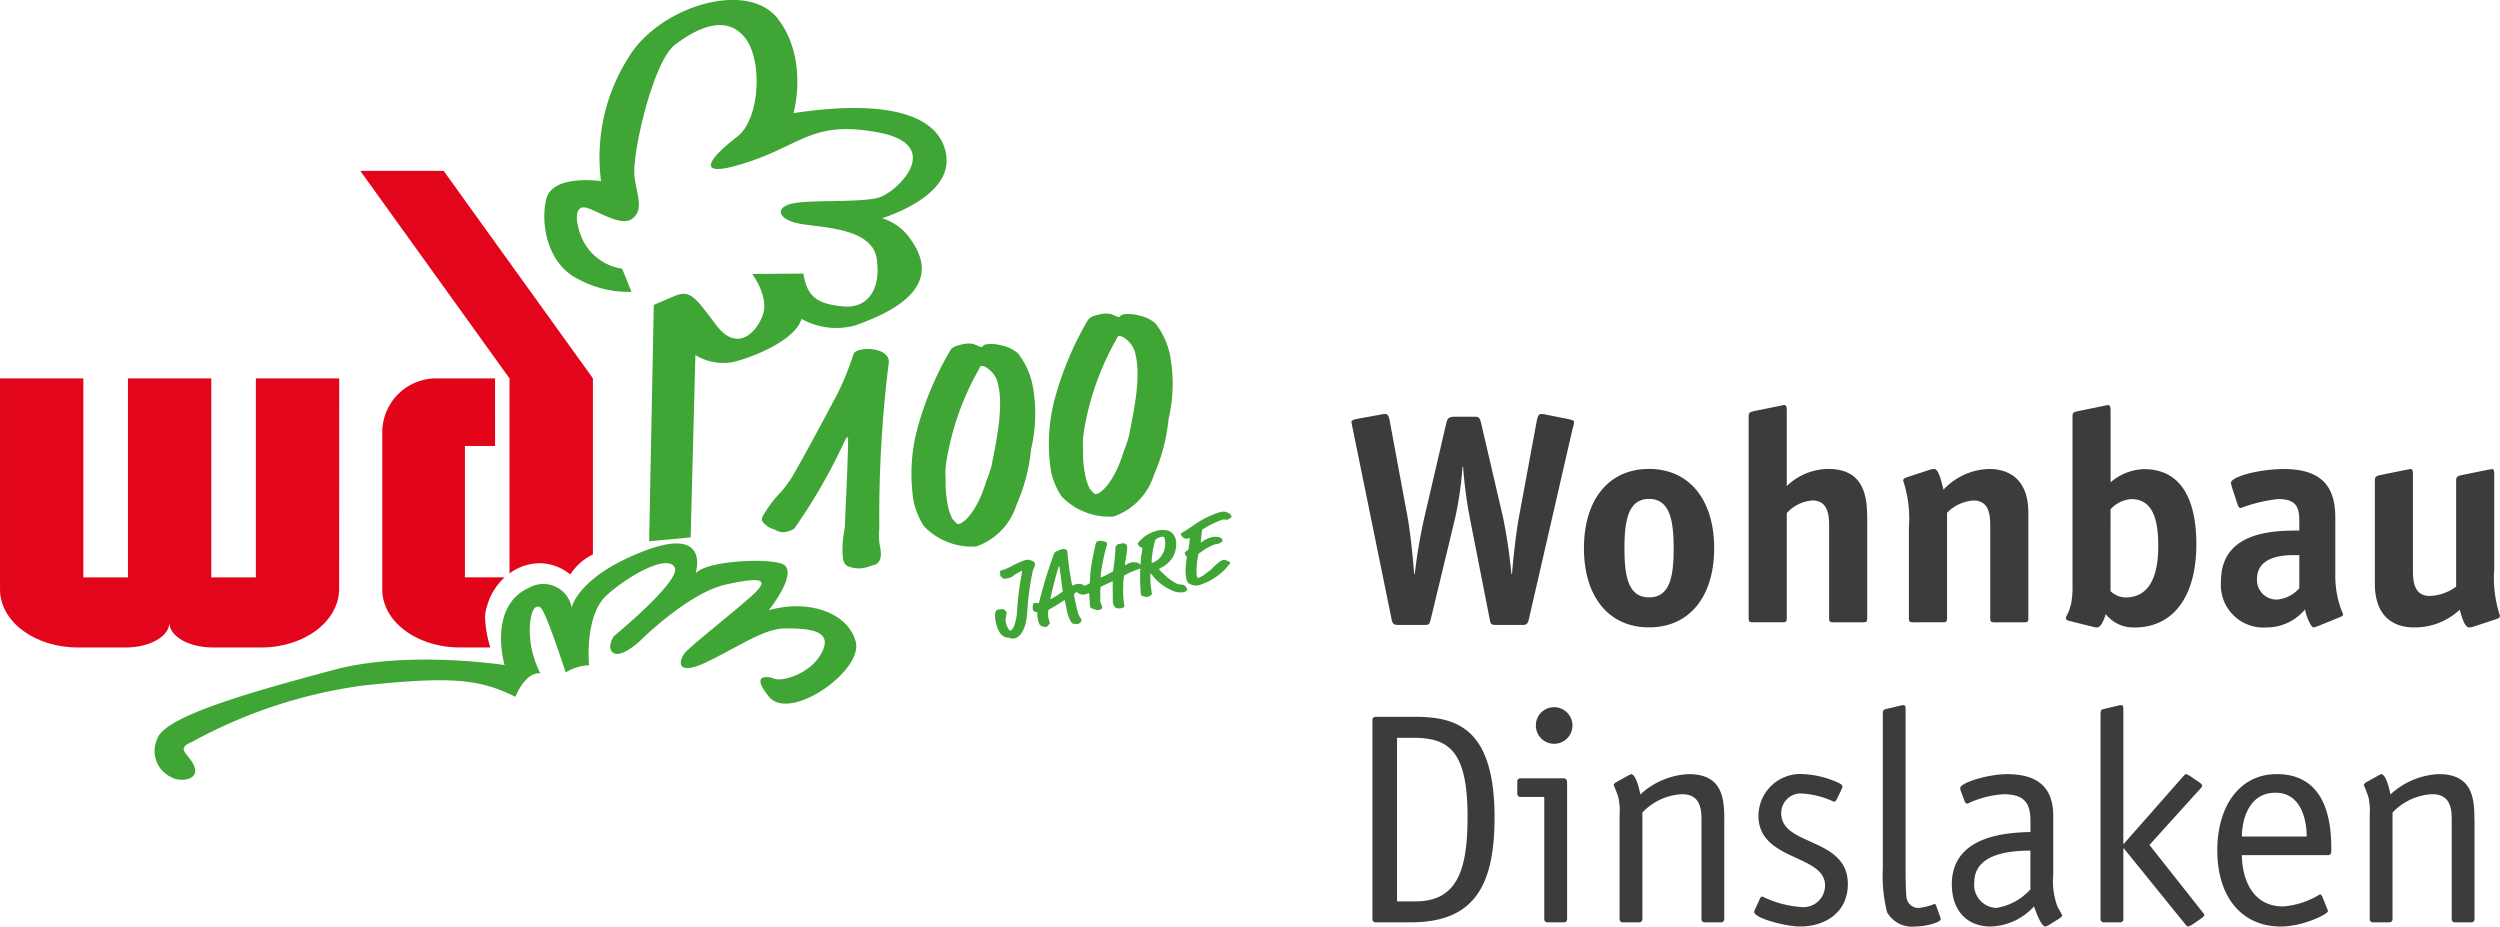 <?xml version="1.0" encoding="UTF-8"?> <svg xmlns="http://www.w3.org/2000/svg" width="185.951" height="68.92" viewBox="0 0 185.951 68.92"><g id="Gruppe_156" data-name="Gruppe 156" transform="translate(-3.232 -4.578)"><g id="Ebene_2" data-name="Ebene 2" transform="translate(3.232 4.578)"><path id="Pfad_227" data-name="Pfad 227" d="M97.606,89.693H93.243a4.018,4.018,0,0,0-4.028,4.018v11.666c0,2.422,2.594,4.33,5.8,4.33h2.238a8.588,8.588,0,0,1-.392-2.225,2.862,2.862,0,0,1,.155-.876,4.55,4.55,0,0,1,1.305-2.117H95.364V94.724h2.243Z" transform="translate(-60.783 -61.548)" fill="#e2051a"></path><path id="Pfad_228" data-name="Pfad 228" d="M90.474,43.01h-6.2l11.1,15.436,0,14.509a3.817,3.817,0,0,1,2.243-.761,3.617,3.617,0,0,1,2.278.842,4.11,4.11,0,0,1,1.682-1.494v-13.1Z" transform="translate(-57.476 -30.302)" fill="#e3051b"></path><path id="Pfad_229" data-name="Pfad 229" d="M28.464,89.692h-6.2v14.8H18.949v-14.8h-6.2v14.8H9.433v-14.8h-6.2v15.684c0,2.423,2.6,4.331,5.8,4.331h3.551c1.792,0,3.237-.824,3.244-1.842.008,1.018,1.451,1.842,3.243,1.842h3.587c3.208,0,5.8-1.944,5.8-4.368Z" transform="translate(-3.232 -61.547)" fill="#e3051b"></path><path id="Pfad_230" data-name="Pfad 230" d="M83.739,131.788s2.476-3.091.852-3.5-5.712-.074-6.3.778c0,0,1.177-3.595-3.81-1.689s-5.4,4.22-5.4,4.22a2.139,2.139,0,0,0-3.1-1.518c-3.2,1.378-1.893,5.786-1.893,5.786s-7.226-1.116-12.7.358-12.474,3.357-13.109,5.08a2.148,2.148,0,0,0,1.092,2.936c.644.363,2.386.177,1.419-1.244-.449-.679-1.061-.953.094-1.438a36.615,36.615,0,0,1,12.642-4.166c6.664-.715,8.724-.472,11.368.835,0,0,.708-1.851,1.857-1.746a7.051,7.051,0,0,1-.783-3.569c.163-1.86.793-1.324.793-1.324.368.19,1.874,4.828,1.874,4.828a3.631,3.631,0,0,1,1.737-.537s-.375-3.743,1.367-5.261,4.45-2.986,5-2.025-4.53,5.132-4.53,5.132-.59.912,0,1.251,1.872-.828,1.872-.828,3.619-3.634,6.445-4.266,3.018-.3,2.348.449-4.818,3.989-5.335,4.591-.774,1.863,1.664.682,4.215-2.474,5.8-2.463,3.564.073,2.686,1.782-3.2,2.263-3.671,1.9c0,0-1.83-.517-.267,1.394s7-1.92,6.46-4.064-3.455-3.224-6.484-2.36" transform="translate(-26.558 -86.398)" fill="#3fa535"></path><path id="Pfad_231" data-name="Pfad 231" d="M155.585,16.3c-.3-2.995-3.965-4.435-11.384-3.307,0,0,1.137-3.948-1.122-6.967s-8.9-.963-11.159,2.84a13.832,13.832,0,0,0-2.034,9.188s-3.618-.552-4.076,1.341.131,4.842,2.354,5.93a7.885,7.885,0,0,0,3.992.962l-.7-1.721a3.911,3.911,0,0,1-2.933-2.144c-.635-1.406-.59-2.586.227-2.4s2.565,1.417,3.4.862c.975-.646.386-1.858.227-3.13-.216-1.731,1.4-8.607,2.983-9.826,2-1.531,3.99-2.159,5.266-.5s1.1,6.02-.629,7.331-3.6,3.284.629,1.937,5-3.207,9.94-2.255,1.315,4.491-.091,4.853-5.111.129-6.389.427-1.051,1.161.492,1.478,5.443.272,5.806,2.586-.68,3.765-2.495,3.583-2.676-.618-2.949-2.441l-3.81.026s1.225,1.644.817,2.959-1.908,2.961-3.495.847-1.945-2.637-3.094-2.164-1.55.669-1.55.669l-.345,17.573,3.088-.29.352-13.56a3.989,3.989,0,0,0,2.775.527c1.451-.336,4.659-1.611,5.119-3.219a5.284,5.284,0,0,0,4,.487c1.951-.714,6.8-2.54,4.192-6.286a3.955,3.955,0,0,0-2.206-1.687s5.089-1.512,4.792-4.507" transform="translate(-85.18 -4.578)" fill="#3fa535"></path></g><g id="Ebene_1" data-name="Ebene 1" transform="translate(59.901 27.895)"><g id="Gruppe_156-2" data-name="Gruppe 156" transform="translate(0)"><path id="Pfad_232" data-name="Pfad 232" d="M247.012,128.143a.482.482,0,0,0-.387-.306.8.8,0,0,1-.5-.133,3.878,3.878,0,0,1-.468-.308.415.415,0,0,1-.089-.065c-.16-.165-.345-.317-.5-.475-.1-.1-.119-.125-.127-.152s.031-.052.095-.09a2.167,2.167,0,0,0,.9-.778,1.98,1.98,0,0,0,.236-1.36,1,1,0,0,0-.225-.427.807.807,0,0,0-.341-.215,1.6,1.6,0,0,0-.884.018,2.613,2.613,0,0,0-1.331.866.106.106,0,0,0-.03.118.451.451,0,0,0,.262.25c.042.019.059.029.064.05s-.011.157-.011.187c0,.134-.063.273-.074.407-.018.223-.035.445-.049.666l0-.006a.441.441,0,0,0-.424-.194.53.53,0,0,0-.3.01,1.093,1.093,0,0,0-.36.172.22.22,0,0,1-.052.028.02.02,0,0,1-.026-.016.675.675,0,0,1,.017-.144c.046-.336.117-.639.141-.976a.734.734,0,0,0-.012-.342.308.308,0,0,0-.374-.14,1.82,1.82,0,0,1-.255.035c-.049.012-.085.043-.181.156a.158.158,0,0,0-.034.1,15.256,15.256,0,0,1-.173,1.727.107.107,0,0,1-.061.082,6.08,6.08,0,0,1-.7.361,1.085,1.085,0,0,1-.134.055c-.021.006-.031-.007-.036-.027a2.27,2.27,0,0,1,.041-.422,15.281,15.281,0,0,1,.426-1.973.186.186,0,0,0,0-.1c-.044-.173-.225-.135-.384-.182a.415.415,0,0,0-.228,0c-.027.007-.183.061-.209.162a19.9,19.9,0,0,0-.4,2.091c-.039.282-.01.6-.061.861-.011.046-.016.055-.049.07-.091.044-.235.109-.351.159a.219.219,0,0,0-.074-.073.76.76,0,0,0-.583-.038,1.857,1.857,0,0,0-.209.075c-.034.009-.041-.019-.05-.053-.017-.062-.213-1.13-.248-1.59a1.48,1.48,0,0,0-.035-.227c-.022-.089-.041-.569-.067-.673a.366.366,0,0,0-.122-.138.475.475,0,0,0-.3-.007,2.141,2.141,0,0,0-.3.12c-.127.048-.221.085-.269.215a36.9,36.9,0,0,0-1.105,3.593c-.019.071-.029.088-.042.092a.148.148,0,0,1-.061-.007.426.426,0,0,0-.239-.013.122.122,0,0,0-.108.094.811.811,0,0,0-.008.405c.024.1.114.133.265.176.04.012.049.018.052.031a.411.411,0,0,1,.007.086,2.171,2.171,0,0,0,.062.506c.054.214.1.394.364.453l.093.02a.293.293,0,0,0,.14,0c.132-.033.185-.171.243-.231a.079.079,0,0,0,.031-.081c-.009-.034-.047-.128-.064-.2a1.481,1.481,0,0,1-.051-.693.1.1,0,0,1,.071-.1,10.12,10.12,0,0,0,.988-.6.427.427,0,0,1,.142-.079c.021-.006.025.016.036.056.023.091.1.562.177.845a2.1,2.1,0,0,0,.351.807.691.691,0,0,0,.495.036.3.3,0,0,0,.2-.328,1.518,1.518,0,0,1-.286-.582c-.111-.441-.219-.98-.244-1.136-.017-.127-.012-.136,0-.162a.352.352,0,0,1,.22-.142.273.273,0,0,0,.066.085.693.693,0,0,0,.582.066c.11-.029.19-.063.211-.068s.022,0,.027.022a.88.88,0,0,1,.017.15l.021.377c0,.036.017.092.014.115a.6.6,0,0,0,0,.124,1.07,1.07,0,0,0,.039.241.114.114,0,0,0,.106.1c.029,0,.038,0,.049.017.04.042.2.053.257.089a.435.435,0,0,0,.266.006c.228-.058.213-.171.188-.275-.038-.145-.106-.245-.126-.321a.4.4,0,0,1,0-.153,3.155,3.155,0,0,0,0-.411,1.887,1.887,0,0,1,.03-.522.089.089,0,0,1,.058-.065l.63-.293a.754.754,0,0,1,.161-.063c.027-.007.043,0,.049.018a.407.407,0,0,1,0,.095c-.025.4.018.914,0,1.33a.485.485,0,0,0,.021.171c.065.255.188.363.307.37a.957.957,0,0,0,.336-.011c.048-.012.212-.061.2-.174a6.2,6.2,0,0,1-.085-1.441,3.839,3.839,0,0,1,.062-.773c.007-.031.01-.046.083-.079a6.169,6.169,0,0,1,1.1-.469.142.142,0,0,0,.025-.009,12.407,12.407,0,0,0,.026,1.729c.009.094.016.18.021.2.026.1.144.133.339.179a.413.413,0,0,0,.181-.01c.159-.04.315-.152.292-.242a7.978,7.978,0,0,1-.117-1.249c0-.212,0-.221.023-.227s.024.009.158.158a3.7,3.7,0,0,0,1.577,1.151,1.374,1.374,0,0,0,.75.061C246.982,128.349,247.037,128.247,247.012,128.143Zm-9.281.246c-.145.095-.35.243-.4.277a3.341,3.341,0,0,1-.436.251c-.021.006-.037,0-.04-.012s0-.036.018-.129c.134-.607.351-1.463.573-2.209.024-.08.036-.091.05-.094s.023.031.035.079c.026.1.206,1.63.234,1.74A.077.077,0,0,1,237.731,128.39Zm6.9-2.259a.545.545,0,0,1-.177.088c-.055.014-.065,0-.068-.011a.507.507,0,0,1,0-.14,6.969,6.969,0,0,1,.256-1.512c.012-.04.018-.049.067-.083a1.148,1.148,0,0,1,.374-.176c.208-.053.245.041.267.124a1.574,1.574,0,0,1-.44,1.515C244.776,126.072,244.759,126.039,244.629,126.131Z" transform="translate(-215.391 -107.679)" fill="#3fa535"></path><path id="Pfad_233" data-name="Pfad 233" d="M270.421,121.081c.008-.06.012-.068.057-.095a7.111,7.111,0,0,1,1.436-.709c.214-.054.32.015.41-.008.055-.014.073-.063.175-.1s.128-.105.11-.175c-.035-.138-.243-.262-.484-.318a.9.9,0,0,0-.373.035,7.027,7.027,0,0,0-1.726.818c-.363.247-.7.492-1.117.724a.092.092,0,0,0-.051.116.525.525,0,0,0,.245.275.38.38,0,0,0,.244.034,1.042,1.042,0,0,0,.135-.049c.015,0,.024.008.028.022a.509.509,0,0,1,0,.126c-.03.317-.064.5-.085.624s-.025.131-.148.2c-.141.081-.141.139-.125.2a.415.415,0,0,0,.149.212c-.028.265-.072.532-.086.794a3.223,3.223,0,0,0,.055.889.584.584,0,0,0,.148.294,1.083,1.083,0,0,0,.712.172,4.587,4.587,0,0,0,2.068-1.264.863.863,0,0,0,.149-.193.455.455,0,0,1,.113-.108.143.143,0,0,0,.059-.118c-.026-.1-.194-.127-.289-.185a.245.245,0,0,0-.12-.043.288.288,0,0,0-.1.011c-.373.095-.789.626-1,.788-.092.075-.212.15-.4.3a1.7,1.7,0,0,1-.445.245c-.055.015-.106-.068-.134-.179a5.266,5.266,0,0,1,.129-1.553c.01-.076.041-.1.182-.179a4.075,4.075,0,0,1,1.037-.579c.062-.015.15-.015.226-.034.055-.015.374-.147.345-.264a.279.279,0,0,0-.2-.221,1.209,1.209,0,0,0-.655,0,1.937,1.937,0,0,0-.6.285.584.584,0,0,1-.14.087.014.014,0,0,1-.017-.01.849.849,0,0,1,.021-.234Z" transform="translate(-237.69 -104.931)" fill="#3fa535"></path><path id="Pfad_234" data-name="Pfad 234" d="M229.988,130.719c-.021-.083-.113-.126-.227-.17a.621.621,0,0,0-.446-.05,5.4,5.4,0,0,0-.973.423,4.047,4.047,0,0,1-.817.346c-.1.026-.115.066-.109.116a1.425,1.425,0,0,0,.018.275c.026.1.086.081.112.126.092.16.334.1.472.064a.974.974,0,0,0,.438-.213.446.446,0,0,1,.084-.073c.1-.056.446-.245.473-.252s.037,0,.042.019a2.081,2.081,0,0,1-.042.268,21.891,21.891,0,0,0-.333,2.662,3.829,3.829,0,0,1-.18,1.03c-.115.36-.234.441-.31.46-.054.014-.23-.155-.326-.534-.087-.346-.018-.245-.02-.458,0-.124.075-.254.045-.371a.371.371,0,0,0-.411-.227c-.082.021-.1,0-.24.032-.187.048-.207.405-.2.471a2.842,2.842,0,0,0,.093.6c.115.456.357.976.843,1.007.163.01.3.115.557.05.338-.085.594-.494.731-.912a4.407,4.407,0,0,0,.167-.967,21.34,21.34,0,0,1,.406-3.071c.047-.247.227-.381.159-.65" transform="translate(-209.698 -112.163)" fill="#3fa535"></path><path id="Pfad_235" data-name="Pfad 235" d="M248.171,78.2a5.689,5.689,0,0,0-1.1-2.388,2.683,2.683,0,0,0-1.195-.567,2.754,2.754,0,0,0-1.163-.087c-.232.051-.23.172-.347.2-.093.02-.432-.2-.685-.241a1.79,1.79,0,0,0-.722.036c-.419.091-.762.19-.921.468a23.866,23.866,0,0,0-2.516,6.1,13.182,13.182,0,0,0-.2,5.13,5.59,5.59,0,0,0,.763,1.828,4.933,4.933,0,0,0,3.883,1.515,4.775,4.775,0,0,0,3-3.088,13.424,13.424,0,0,0,1.091-4.155A11.457,11.457,0,0,0,248.171,78.2Zm-3.037,5.942a10.711,10.711,0,0,1-.4,1.182c-.636,2.11-1.566,3.091-2.054,3.2-.162.035-.321-.246-.473-.384a4.886,4.886,0,0,1-.268-.671,8.553,8.553,0,0,1-.235-2.31,5.172,5.172,0,0,1,.049-1.226,20.394,20.394,0,0,1,2.415-6.9c.062-.159.116-.244.21-.265.07-.015.126.022.2.03a1.931,1.931,0,0,1,1.051,1.474C246.052,80.2,245.273,83.211,245.134,84.142Z" transform="translate(-217.812 -75.091)" fill="#3fa535"></path><path id="Pfad_236" data-name="Pfad 236" d="M217.256,84.937a5.693,5.693,0,0,0-1.1-2.388,2.667,2.667,0,0,0-1.195-.566,2.754,2.754,0,0,0-1.163-.087c-.232.051-.231.171-.347.2-.093.02-.432-.2-.684-.239a1.791,1.791,0,0,0-.722.035c-.418.092-.762.19-.921.468a23.886,23.886,0,0,0-2.516,6.1,13.18,13.18,0,0,0-.2,5.129,5.607,5.607,0,0,0,.763,1.83,4.934,4.934,0,0,0,3.883,1.513,4.775,4.775,0,0,0,3-3.087,13.465,13.465,0,0,0,1.091-4.156A11.455,11.455,0,0,0,217.256,84.937Zm-3.038,5.943a10.658,10.658,0,0,1-.4,1.181c-.636,2.11-1.566,3.091-2.053,3.2-.162.035-.321-.246-.473-.383a4.917,4.917,0,0,1-.269-.672,8.6,8.6,0,0,1-.236-2.309,5.269,5.269,0,0,1,.05-1.228,20.39,20.39,0,0,1,2.415-6.9c.062-.16.116-.245.21-.265.069-.016.126.021.2.029A1.929,1.929,0,0,1,214.716,85C215.136,86.932,214.358,89.949,214.219,90.88Z" transform="translate(-197.12 -79.601)" fill="#3fa535"></path><path id="Pfad_237" data-name="Pfad 237" d="M181.977,83.128c-.278.061-.478.152-.559.34a20.28,20.28,0,0,1-1.186,2.936c-1.12,2.118-2.3,4.321-3.355,6.157a9.639,9.639,0,0,1-.825,1.13,8.71,8.71,0,0,0-1.146,1.442c-.2.311-.327.509-.291.671.031.14.159.283.476.506.174.133.422.151.62.278a1.039,1.039,0,0,0,.747.081c.325-.071.63-.234.669-.39a41.241,41.241,0,0,0,3.632-6.34c.1-.193.135-.273.181-.283.023-.006.07-.016.085.054-.038,2.394-.154,4.317-.249,6.674a8.5,8.5,0,0,0-.171,1.449,4.8,4.8,0,0,0,.049.89.774.774,0,0,0,.245.457,2.044,2.044,0,0,0,1.4.159c.232-.051.384-.133.617-.183.674-.147.555-1.022.5-1.277a4.44,4.44,0,0,1-.072-1.444,92.137,92.137,0,0,1,.691-12.246.754.754,0,0,0,0-.317c-.157-.72-1.364-.9-2.06-.743" transform="translate(-174.609 -80.437)" fill="#3fa535"></path></g></g><g id="Ebene_3" data-name="Ebene 3" transform="translate(103.754 34.707)"><path id="Pfad_238" data-name="Pfad 238" d="M392.655,111.36c0,.112-.089.2-.245.246l-1.7.558a1.092,1.092,0,0,1-.335.068c-.29,0-.469-.425-.713-1.318a4.893,4.893,0,0,1-3.416,1.318c-1.227,0-2.9-.558-2.9-3.259v-7.678c0-.313.156-.335.423-.4l1.875-.38.357-.067c.135,0,.179.089.179.467v7.1c0,.849.112,1.876,1.25,1.876a3.516,3.516,0,0,0,1.963-.692v-7.9c0-.313.156-.335.424-.4l1.875-.38.379-.067c.112,0,.157.089.157.467v6.965a8.964,8.964,0,0,0,.424,3.481m-14.925-2.053a2.433,2.433,0,0,1-1.675.848,1.455,1.455,0,0,1-1.473-1.517c0-1.661,1.852-1.79,2.761-1.79.166,0,.3,0,.386,0Zm2.677-5.267c0-2.322-1.049-3.594-3.838-3.594-1.719,0-3.929.537-3.929,1.049l.067.269.446,1.361c.023.09.111.223.223.223a11.312,11.312,0,0,1,2.768-.669c1.406,0,1.585.646,1.585,1.652v.691c-1.763,0-5.825,0-5.825,3.772a3.165,3.165,0,0,0,3.348,3.436,3.716,3.716,0,0,0,2.9-1.339c.111.558.446,1.339.646,1.339l.291-.089,1.7-.692c.111-.045.2-.111.2-.2a7.17,7.17,0,0,1-.581-2.9Zm-16.718-.6a2.333,2.333,0,0,1,1.54-.758c1.7,0,2.009,1.718,2.009,3.5,0,1.741-.4,3.816-2.433,3.816a1.678,1.678,0,0,1-1.116-.468Zm1.763,8.794c2.991,0,4.62-2.411,4.62-6.2,0-2.9-.87-5.581-3.9-5.581a3.955,3.955,0,0,0-2.478.982V96.161c0-.38-.045-.468-.223-.468l-.313.067-1.875.38c-.268.066-.423.066-.423.4v12.477a6.987,6.987,0,0,1-.091,1.384c-.155.759-.4.959-.4,1.162,0,.089.111.155.223.177l1.786.446a1.278,1.278,0,0,0,.312.046c.335,0,.558-.737.647-.982a2.594,2.594,0,0,0,2.12.982m-11.964-9.442a3.052,3.052,0,0,0-1.964.915v7.833c0,.246-.044.313-.312.313H349c-.267,0-.312-.068-.312-.313V104.8a8.954,8.954,0,0,0-.424-3.481c0-.111.09-.2.246-.246l1.7-.558a1.111,1.111,0,0,1,.335-.068c.29,0,.469.491.715,1.54a4.814,4.814,0,0,1,3.414-1.54c1.228,0,2.9.559,2.9,3.259v7.833c0,.246-.045.313-.313.313h-2.209c-.268,0-.313-.068-.313-.313v-6.873c0-.849-.11-1.876-1.25-1.876m-7.9,1.183v7.565c0,.246-.045.313-.312.313h-2.209c-.269,0-.314-.068-.314-.313v-6.873c0-.849-.111-1.876-1.249-1.876a2.855,2.855,0,0,0-1.9.937v7.811c0,.246-.046.313-.314.313h-2.208c-.269,0-.313-.068-.313-.313v-15c0-.335.155-.335.424-.4l1.874-.38.314-.067c.177,0,.223.089.223.468v5.557a4.515,4.515,0,0,1,3.079-1.272c2.367,0,2.9,1.586,2.9,3.527m-18.052,2.367c0-2.078.29-3.662,1.83-3.662s1.83,1.584,1.83,3.662c0,2.1-.268,3.66-1.83,3.66s-1.83-1.586-1.83-3.66m6.673,0c0-3.595-1.852-5.894-4.843-5.894-3.013,0-4.843,2.3-4.843,5.894s1.83,5.891,4.843,5.891,4.843-2.3,4.843-5.891m-10.419-9.376a2.493,2.493,0,0,1-.112.492l-3.259,14.195c-.09.313-.155.4-.49.4h-1.92c-.4,0-.423-.068-.49-.4l-1.474-7.5a33.5,33.5,0,0,1-.513-3.862h-.045a25.182,25.182,0,0,1-.558,3.862l-1.807,7.5c-.091.334-.091.4-.492.4h-1.919c-.336,0-.425-.089-.491-.4l-2.9-14.218a4.761,4.761,0,0,1-.09-.49c0-.134.246-.179.424-.223l1.741-.314a1.384,1.384,0,0,1,.335-.044c.112,0,.246,0,.335.446l1.34,7.231c.222,1.228.4,3.08.49,4.218h.046a39.444,39.444,0,0,1,.714-4.218l1.584-6.807c.112-.469.134-.669.67-.669h1.517c.357,0,.38.2.492.669l1.584,6.807a39.516,39.516,0,0,1,.626,4.218h.044c.09-1.139.291-2.99.514-4.218l1.339-7.231c.091-.446.223-.446.335-.446a1.368,1.368,0,0,1,.335.044l1.675.335c.178.046.424.09.424.223m66.969,29.529v7.41a.236.236,0,0,1-.268.267h-1.161a.236.236,0,0,1-.267-.267v-7.455c0-.96-.245-1.808-1.451-1.808A4.356,4.356,0,0,0,384.662,126v7.9a.236.236,0,0,1-.267.267h-1.162a.237.237,0,0,1-.268-.267v-7.7a4.794,4.794,0,0,0-.089-1.316,8.852,8.852,0,0,0-.357-.938l.111-.156,1-.558.179-.089c.4,0,.669,1.339.692,1.518a5.672,5.672,0,0,1,3.593-1.518c2.477,0,2.657,1.741,2.657,3.348m-17.295,1.295c0-1.116.446-3.259,2.5-3.259,1.943,0,2.322,2.1,2.322,3.259Zm2.59-4.643c-2.767,0-4.419,2.388-4.419,5.668,0,3.393,1.741,5.647,4.709,5.67,1.652,0,3.527-.915,3.527-1.16l-.068-.18-.379-.937-.134-.134a6.1,6.1,0,0,1-2.746.915c-2.544,0-3.08-2.456-3.08-3.817h6.407c.245,0,.245-.179.245-.491,0-1.92-.336-5.535-4.062-5.535m-5.535,10.244c.044.067.156.155.156.268l-.134.155-.781.536-.269.136c-.111,0-.2-.113-.245-.179l-4.554-5.625h-.044V133.9a.236.236,0,0,1-.268.267h-1.161a.236.236,0,0,1-.268-.267V118.592c0-.157.067-.246.156-.269l1.116-.267a1.392,1.392,0,0,1,.268-.045c.156,0,.156.178.156.29v10.066l4.441-5.044c.067-.067.134-.179.245-.179l.268.134.782.536.134.155a.413.413,0,0,1-.156.269l-3.771,4.173Zm-12.785-1.674a4.289,4.289,0,0,1-2.544,1.384,1.713,1.713,0,0,1-1.63-1.9c0-2.344,3.192-2.344,4.174-2.366Zm1.7-1.072V126.27c0-1.876-.871-3.125-3.437-3.125-1.428,0-3.481.647-3.481,1.026a.7.7,0,0,0,.066.291l.291.781.155.111a7.244,7.244,0,0,1,2.724-.714c1.584,0,1.986.714,1.986,2.009v.8c-1.384.045-5.848.11-5.848,3.882,0,1.986,1.138,3.148,2.9,3.148a4.515,4.515,0,0,0,3.213-1.5c.111.312.514,1.5.848,1.5l.179-.067.871-.537.2-.178c0-.134-.313-.559-.4-.827a5.446,5.446,0,0,1-.268-2.232m-8.409,3.126.045.155c0,.246-1.072.559-1.9.559a2.125,2.125,0,0,1-2.1-1.072,11.225,11.225,0,0,1-.313-3.236V118.592c0-.157.068-.246.156-.269l1.116-.267a1.38,1.38,0,0,1,.268-.045c.155,0,.155.178.155.291v11.917c0,.693.023,1.832.068,2.1a.9.9,0,0,0,.893.781,4.348,4.348,0,0,0,1.16-.29c.135,0,.135.068.157.135Zm-6.866-2.456c0,2.1-1.652,3.17-3.571,3.17-1.072,0-3.392-.626-3.392-1.072a.549.549,0,0,1,.089-.267l.312-.692c.068-.156.135-.2.2-.2a7.789,7.789,0,0,0,2.879.782,1.607,1.607,0,0,0,1.785-1.608c0-2.322-4.954-1.808-4.954-5.178a3.125,3.125,0,0,1,3.37-3.1,7.136,7.136,0,0,1,2.632.669c.18.089.246.178.246.29l-.089.224-.29.6c-.091.177-.135.268-.268.268a6.372,6.372,0,0,0-2.254-.6,1.455,1.455,0,0,0-1.652,1.472c0,2.454,4.954,1.764,4.954,5.244m-9.192-4.82v7.41a.237.237,0,0,1-.269.267h-1.16a.236.236,0,0,1-.267-.267v-7.455c0-.96-.246-1.808-1.451-1.808A4.362,4.362,0,0,0,328.865,126v7.9a.236.236,0,0,1-.267.267h-1.16a.236.236,0,0,1-.268-.267v-7.7a4.743,4.743,0,0,0-.09-1.316,8.511,8.511,0,0,0-.357-.938l.111-.156,1.005-.558.178-.089c.4,0,.669,1.339.691,1.518a5.669,5.669,0,0,1,3.594-1.518c2.477,0,2.656,1.741,2.656,3.348m-11.294-6.964a1.361,1.361,0,1,1-2.722,0,1.352,1.352,0,0,1,1.362-1.361,1.366,1.366,0,0,1,1.361,1.361m-.4,4.263V133.9a.237.237,0,0,1-.269.267h-1.16a.236.236,0,0,1-.268-.267v-9.062h-1.74a.237.237,0,0,1-.268-.268v-.848a.236.236,0,0,1,.268-.267h3.147c.245,0,.291.133.291.335M312,132.608h-1.384V120.444h1.227c2.612,0,4.018.96,4.018,5.848,0,3.817-.671,6.316-3.862,6.316m-.134-13.726h-2.813a.236.236,0,0,0-.267.267V133.9a.237.237,0,0,0,.267.268h2.568c4.553,0,6.249-2.477,6.249-7.789,0-6.762-2.9-7.5-6-7.5" transform="translate(-307.226 -95.693)" fill="#3c3c3b"></path></g></g></svg> 